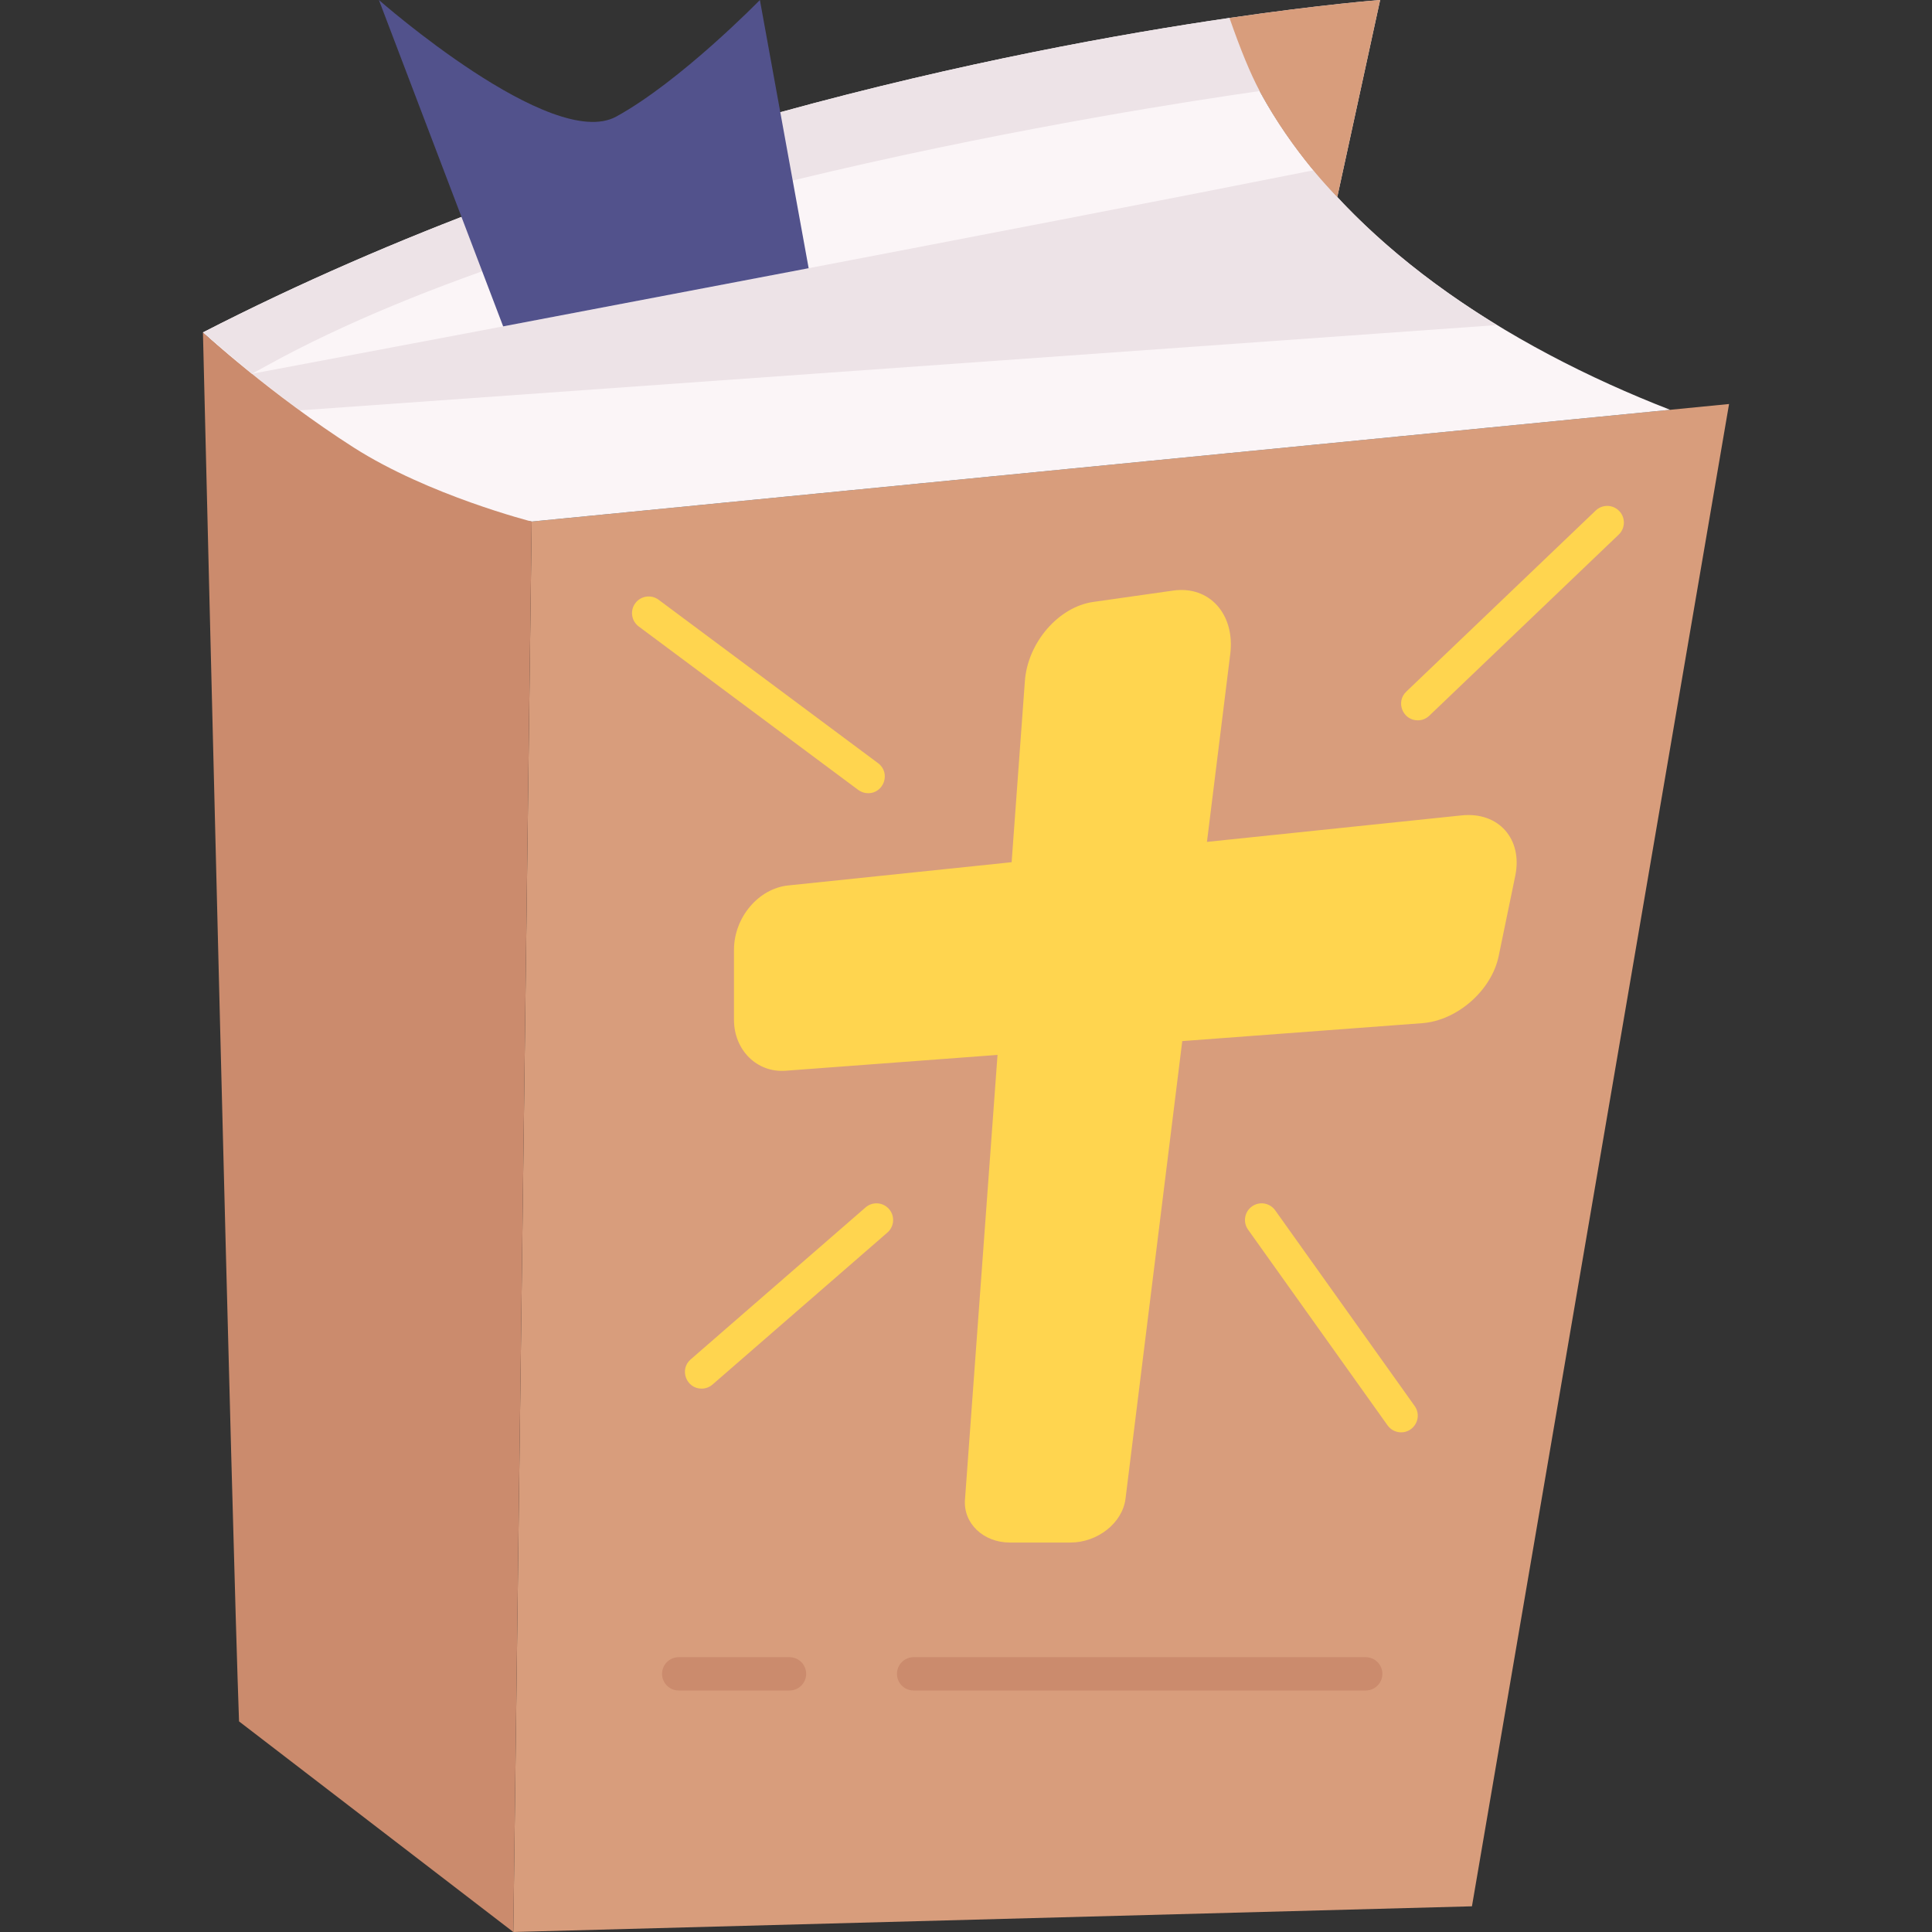 <svg id="Layer_1" enable-background="new 0 0 464 464" height="512" viewBox="0 0 464 464" width="512" xmlns="http://www.w3.org/2000/svg"><rect x="0" y="0" width="464" height="464" fill="#333333" stroke="none"/><g><path d="m415.26 97.03c-13.585 79.378-23.506 137.354-61.75 360.8l-230.23 6.17c.13-9.968 4.271-328.106 4.41-338.74 34.599-3.396 275.565-27.051 287.57-28.23z" fill="#d89d7c"/><g fill="#ffd54f"><path d="m340.5 173c-3.573 0-5.383-4.388-2.765-6.891l45.5-43.5c1.597-1.526 4.129-1.469 5.655.127 1.527 1.597 1.47 4.129-.127 5.655l-45.5 43.5c-.774.741-1.769 1.109-2.763 1.109z"/><path d="m208.497 190.5c-.831 0-1.668-.258-2.386-.792l-52.71-39.25c-1.771-1.319-2.139-3.825-.819-5.597s3.825-2.139 5.597-.819l52.71 39.25c3.092 2.302 1.438 7.208-2.392 7.208z"/><path d="m336.503 344c-1.25 0-2.48-.584-3.261-1.679l-33.5-47c-1.282-1.799-.863-4.297.936-5.579 1.799-1.281 4.296-.863 5.579.936l33.5 47c1.902 2.668-.049 6.322-3.254 6.322z"/><path d="m168.501 333.5c-3.676 0-5.422-4.589-2.625-7.019l42-36.5c1.667-1.449 4.193-1.273 5.643.395 1.449 1.667 1.272 4.194-.395 5.643l-42 36.5c-.757.658-1.692.981-2.623.981z"/><path d="m363.915 210.336-3.982 19.267c-1.716 8.304-9.998 15.501-18.355 16.126l-57.64 4.307-13.628 109.892c-.723 5.831-6.701 10.537-13.243 10.537h-14.522c-6.37 0-11.209-4.593-10.793-10.283l7.818-106.832-50.918 3.805c-6.83.51-12.374-4.944-12.374-12.224v-16.834c0-7.693 5.829-14.695 13.014-15.443l53.666-5.582 3.185-43.526c.672-9.18 8.032-17.792 16.422-18.984l19.204-2.728c8.687-1.234 14.88 5.692 13.697 15.227l-5.597 45.13 61.161-6.362c8.889-.924 14.711 5.672 12.885 14.507z"/></g><path d="m401.11 98.42c-11.021 1.082-263.622 25.878-273.42 26.84-36.377-4.766-78.95-45.43-78.95-45.43 93.59-48.02 194.27-67.9 246.54-75.52.053.106 1.348 6.802 7.24 17.56 20.044 36.449 59.556 61.385 98.59 76.55z" fill="#fbf5f7"/><path d="m359.51 78.07-287.567 20.489-11.453-8.789c48.74-9.13 189.2-35.76 255.05-48.89 12.159 14.759 27.586 27.175 43.97 37.19z" fill="#ede3e7"/><path d="m127.69 125.26c-.138 10.634-4.28 328.772-4.41 338.74l-65.87-50.58c-1.606-43.341-7.607-289.701-8.67-333.59 0 0 16.526 15.081 36.212 27.652 18 11.494 42.738 17.778 42.738 17.778z" fill="#cb8b6d"/><path d="m331.46 0-10.29 47.3c-8.81-9.47-14.72-18.28-18.64-25.43-30.56 4.34-164.68 25.21-238.2 65.8-.34.19-3.51 1.92-3.84 2.1l-11.75-9.94c93.59-48.02 194.27-67.9 246.54-75.52 22.62-3.3 36.18-4.31 36.18-4.31z" fill="#ede3e7"/><path d="m194.21 64.415-11.71-64.415s-19 19.5-34.5 28-57-28-57-28l29.84 78.383z" fill="#52528c"/><path d="m331.46 0-10.29 47.3s-10.676-10.445-18.64-25.43c-2.229-4.194-4.565-9.845-7.25-17.56 22.62-3.3 36.18-4.31 36.18-4.31z" fill="#d89d7c"/></g><g fill="#cb8b6d"><path d="m163 406h26.613c2.209 0 4-1.791 4-4s-1.791-4-4-4h-26.613c-2.209 0-4 1.791-4 4s1.791 4 4 4z"/><path d="m328 398h-108.581c-2.209 0-4 1.791-4 4s1.791 4 4 4h108.581c2.209 0 4-1.791 4-4s-1.791-4-4-4z"/></g></svg>
